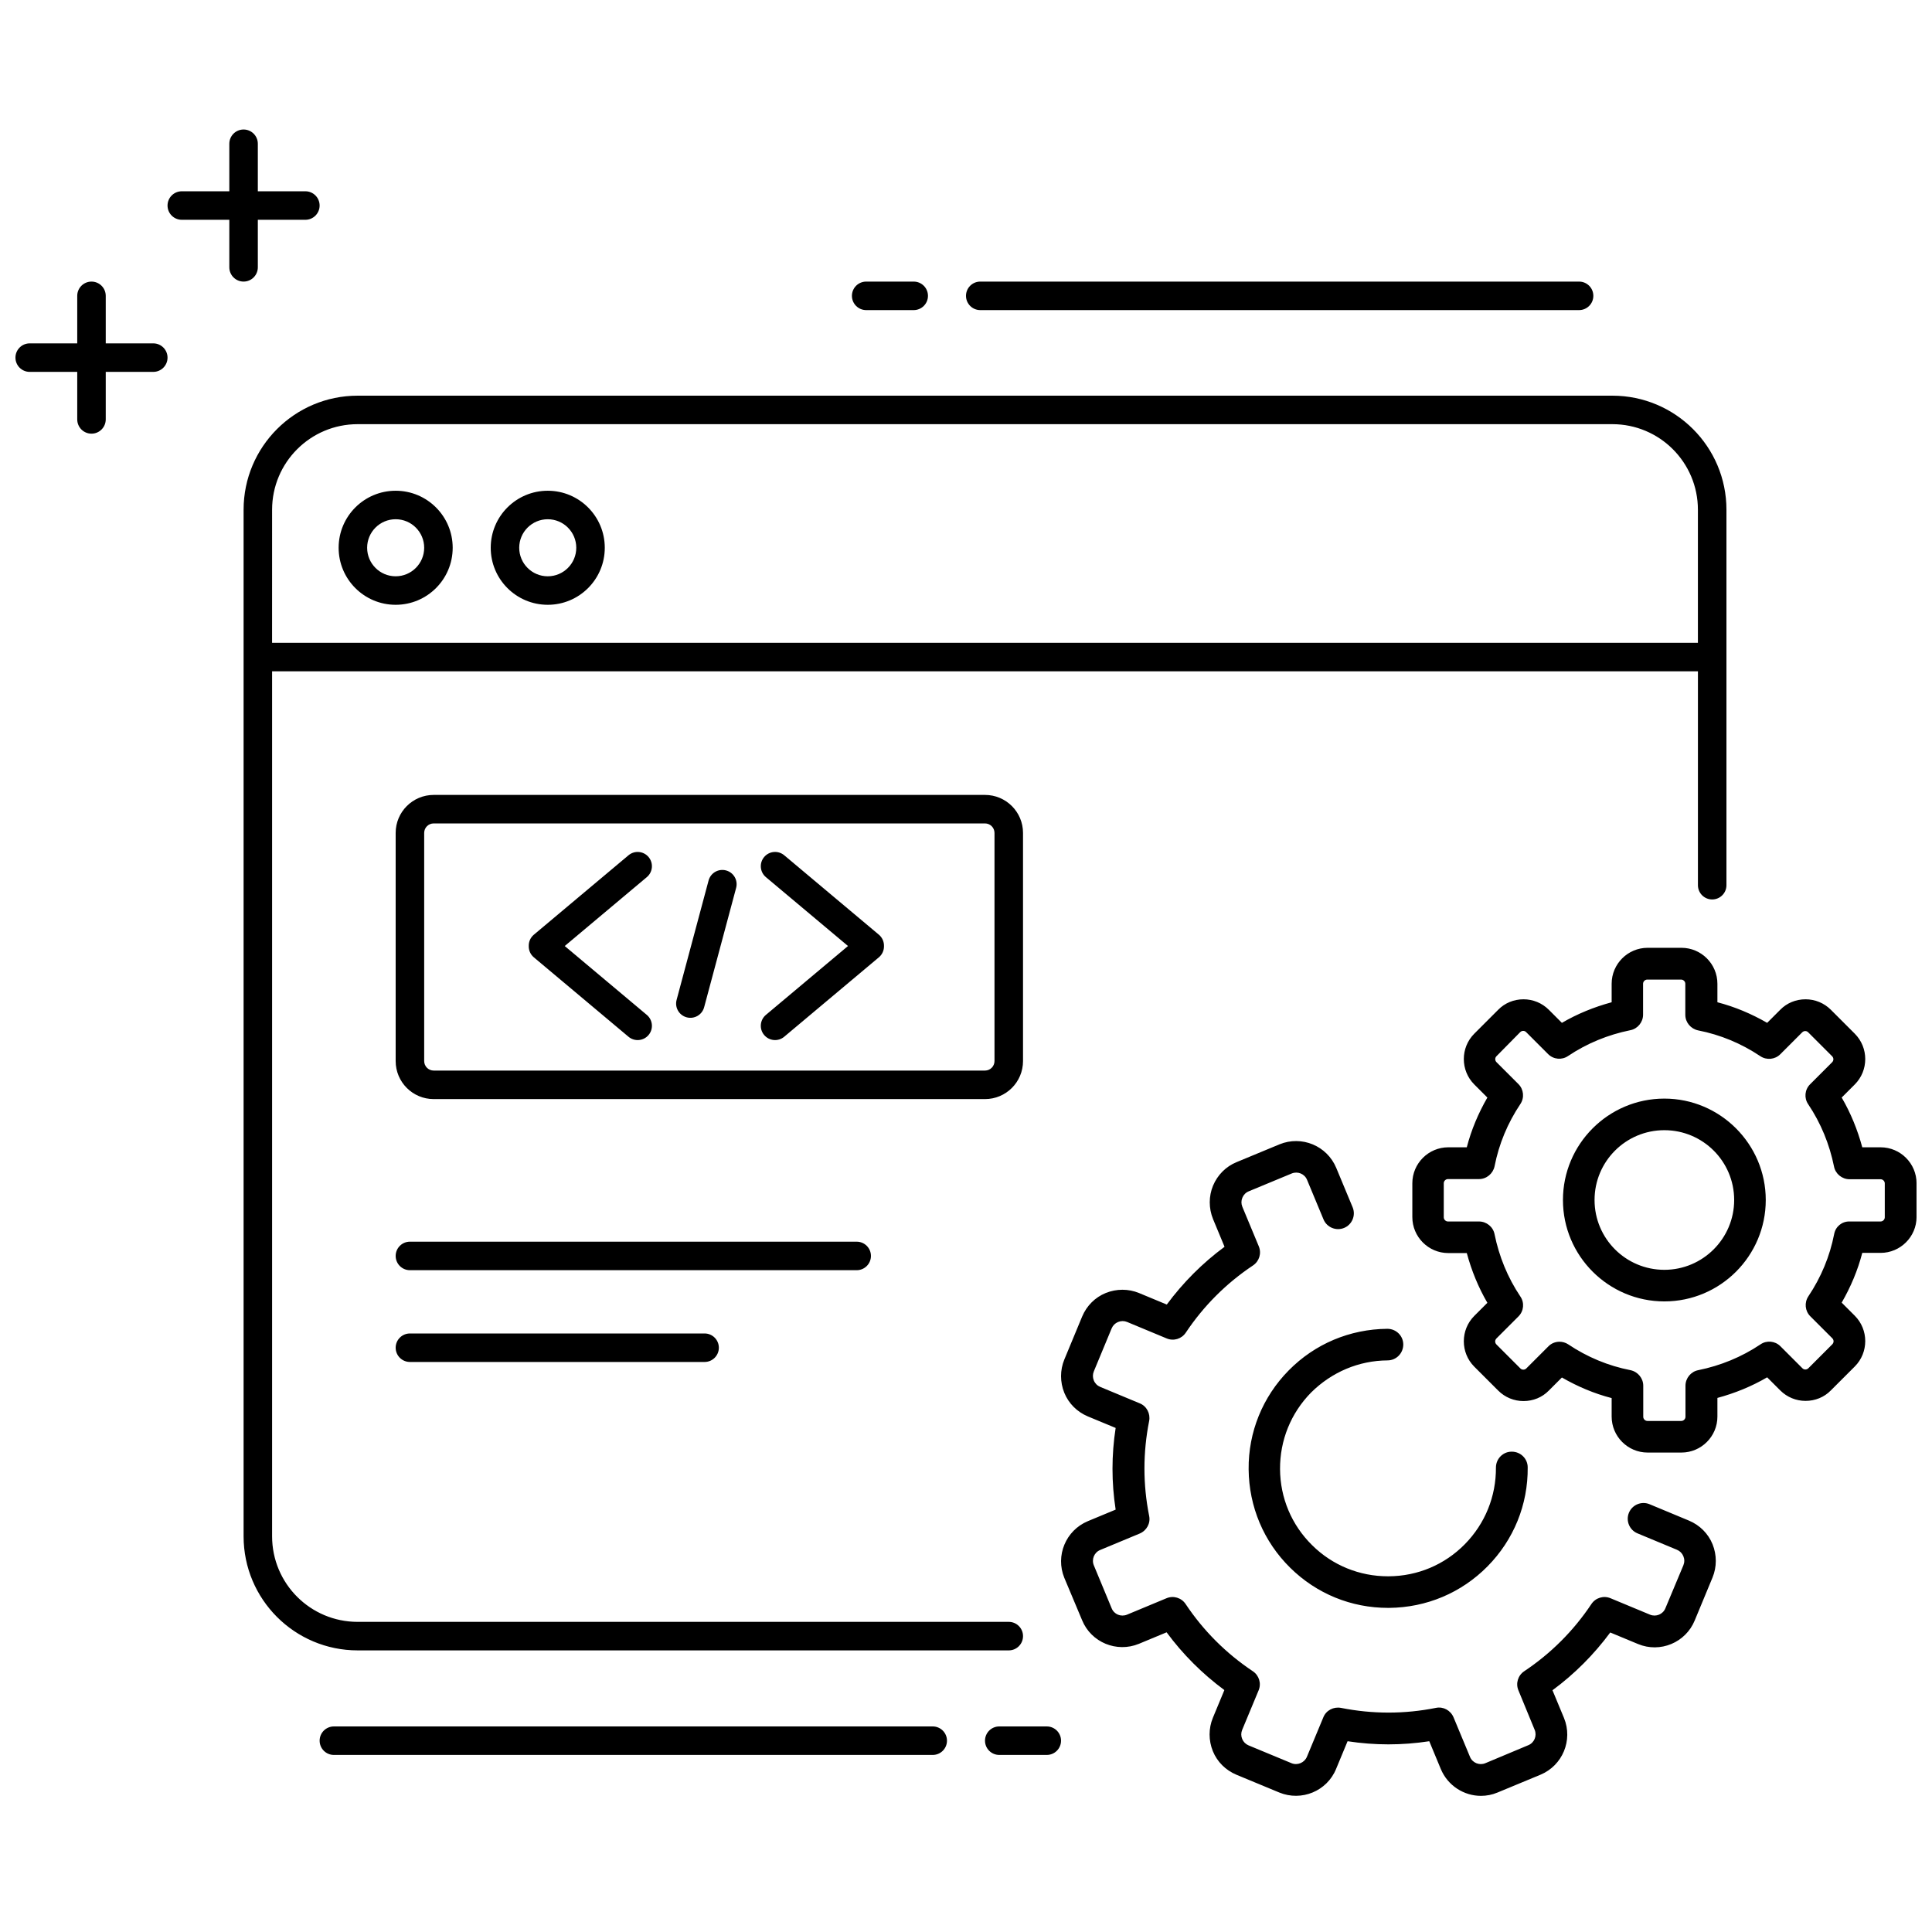 <?xml version="1.0" encoding="UTF-8"?>
<!-- Uploaded to: ICON Repo, www.svgrepo.com, Generator: ICON Repo Mixer Tools -->
<svg width="800px" height="800px" version="1.1" viewBox="144 144 512 512" xmlns="http://www.w3.org/2000/svg">
 <defs>
  <clipPath id="a">
   <path d="m148.09 178h503.81v442h-503.81z"/>
  </clipPath>
 </defs>
 <g clip-path="url(#a)">
  <path d="m208.55 178.32c-2.086 0-3.777 1.691-3.777 3.777v12.594h-12.598c-2.086 0-3.777 1.691-3.777 3.781 0 2.086 1.691 3.777 3.777 3.777h12.598v12.594c0 2.086 1.691 3.781 3.777 3.781 2.086 0 3.777-1.695 3.777-3.781v-12.594h12.598c2.086 0 3.777-1.691 3.777-3.777 0-2.09-1.691-3.781-3.777-3.781h-12.598v-12.594c0-2.086-1.691-3.777-3.777-3.777zm-40.305 40.305c-2.086 0-3.777 1.691-3.777 3.777v12.594h-12.598c-2.086 0-3.777 1.691-3.777 3.781 0 2.086 1.691 3.777 3.777 3.777h12.598v12.594c0 2.086 1.691 3.781 3.777 3.781 2.086 0 3.777-1.695 3.777-3.781v-12.594h12.598c2.086 0 3.777-1.691 3.777-3.777 0-2.09-1.691-3.781-3.777-3.781h-12.598v-12.594c0-2.086-1.691-3.777-3.777-3.777zm205.3 0c-2.086 0-3.777 1.691-3.777 3.777s1.691 3.777 3.777 3.777h12.598c2.086 0 3.777-1.691 3.777-3.777s-1.691-3.777-3.777-3.777zm26.453 3.777c0-2.086 1.691-3.777 3.777-3.777h158.7c2.086 0 3.777 1.691 3.777 3.777s-1.691 3.777-3.777 3.777h-158.7c-2.086 0-3.777-1.691-3.777-3.777zm-183.89 56.68c0-12.523 10.148-22.672 22.672-22.672h332.51c12.523 0 22.672 10.148 22.672 22.672v35.266h-377.86zm22.672 294.73c-12.523 0-22.672-10.148-22.672-22.672v-229.23h377.86v56.68c0 2.086 1.691 3.777 3.777 3.777 2.09 0 3.781-1.691 3.781-3.777v-99.5c0-16.695-13.535-30.23-30.23-30.23h-332.51c-16.695 0-30.23 13.535-30.23 30.23v272.05c0 16.695 13.535 30.23 30.23 30.23h172.55c2.086 0 3.777-1.691 3.777-3.781 0-2.086-1.691-3.777-3.777-3.777zm10.074-277.09c4.172 0 7.559-3.387 7.559-7.559s-3.387-7.559-7.559-7.559-7.559 3.387-7.559 7.559 3.387 7.559 7.559 7.559zm0 7.555c8.348 0 15.113-6.766 15.113-15.113s-6.766-15.113-15.113-15.113c-8.348 0-15.113 6.766-15.113 15.113s6.766 15.113 15.113 15.113zm47.863-15.113c0 4.172-3.387 7.559-7.559 7.559s-7.559-3.387-7.559-7.559 3.387-7.559 7.559-7.559 7.559 3.387 7.559 7.559zm7.555 0c0 8.348-6.766 15.113-15.113 15.113s-15.113-6.766-15.113-15.113 6.766-15.113 15.113-15.113 15.113 6.766 15.113 15.113zm-55.418 187.67c0 2.09 1.691 3.781 3.777 3.781h118.4c2.086 0 3.777-1.691 3.777-3.781 0-2.086-1.691-3.777-3.777-3.777h-118.4c-2.086 0-3.777 1.691-3.777 3.777zm3.777 28.102c-2.086 0-3.777-1.691-3.777-3.777 0-2.086 1.691-3.777 3.777-3.777h78.094c2.086 0 3.777 1.691 3.777 3.777 0 2.086-1.691 3.777-3.777 3.777zm6.301-142.72h146.1c1.391 0 2.519 1.129 2.519 2.519v60.457c0 1.391-1.129 2.519-2.519 2.519h-146.1c-1.395 0-2.519-1.129-2.519-2.519v-60.457c0-1.391 1.125-2.519 2.519-2.519zm-10.078 2.519c0-5.562 4.512-10.074 10.078-10.074h146.1c5.566 0 10.078 4.512 10.078 10.074v60.457c0 5.566-4.512 10.078-10.078 10.078h-146.1c-5.566 0-10.078-4.512-10.078-10.078zm66.559 11.715-21.754 18.254 21.754 18.254c1.602 1.344 1.809 3.727 0.469 5.324-1.344 1.598-3.727 1.809-5.324 0.465l-25.086-21.047c-0.918-0.773-1.379-1.887-1.348-3-0.027-1.109 0.43-2.223 1.348-2.992l25.086-21.051c1.598-1.34 3.981-1.133 5.324 0.469 1.34 1.598 1.133 3.981-0.469 5.324zm15.191 34.48c-0.539 2.016-2.609 3.211-4.625 2.672-2.016-0.539-3.215-2.609-2.672-4.625l8.473-31.633c0.543-2.016 2.613-3.215 4.629-2.672 2.016 0.539 3.211 2.609 2.672 4.629zm38.125-16.227-21.758 18.254c-1.598 1.344-1.809 3.727-0.465 5.324 1.34 1.598 3.723 1.809 5.32 0.465l25.086-21.047c0.918-0.77 1.379-1.883 1.352-2.992 0.027-1.113-0.43-2.227-1.348-3l-25.086-21.051c-1.602-1.34-3.984-1.133-5.324 0.469-1.344 1.598-1.133 3.981 0.465 5.324zm40.086 206.82c-2.09 0-3.781 1.691-3.781 3.777 0 2.086 1.691 3.777 3.781 3.777h12.594c2.086 0 3.777-1.691 3.777-3.777 0-2.086-1.691-3.777-3.777-3.777zm-180.11 3.777c0-2.086 1.691-3.777 3.777-3.777h158.7c2.086 0 3.777 1.691 3.777 3.777 0 2.086-1.691 3.777-3.777 3.777h-158.7c-2.086 0-3.777-1.691-3.777-3.777zm423.2-138.8c0 5.273-4.301 9.527-9.527 9.527h-4.856c-1.203 4.625-3.055 9.02-5.457 13.184l3.469 3.469c3.699 3.699 3.699 9.758 0 13.457l-6.34 6.336c-1.754 1.805-4.16 2.777-6.703 2.777-2.5 0-4.902-0.973-6.707-2.777l-3.469-3.469c-4.117 2.406-8.559 4.211-13.184 5.461v4.945c0 5.273-4.301 9.531-9.527 9.531h-8.973c-5.273 0-9.527-4.305-9.527-9.531v-4.902c-4.625-1.199-9.02-3.051-13.184-5.457l-3.469 3.469c-1.758 1.805-4.16 2.777-6.703 2.777-2.5 0-4.906-0.973-6.707-2.777l-6.34-6.336c-3.699-3.699-3.699-9.758 0-13.457l3.469-3.469c-2.402-4.117-4.207-8.559-5.457-13.184h-4.902c-5.273 0-9.527-4.301-9.527-9.527v-8.973c0-5.273 4.301-9.527 9.527-9.527h4.902c1.203-4.625 3.055-9.02 5.457-13.184l-3.469-3.469c-3.699-3.699-3.699-9.758 0-13.457l6.34-6.34c1.758-1.801 4.16-2.773 6.707-2.773 2.496 0 4.902 0.973 6.703 2.773l3.469 3.469c4.117-2.402 8.559-4.207 13.184-5.457v-4.902c0-5.273 4.301-9.527 9.527-9.527h8.973c5.273 0 9.527 4.301 9.527 9.527v4.902c4.625 1.203 9.02 3.055 13.184 5.457l3.469-3.469c1.758-1.801 4.16-2.773 6.707-2.773 2.496 0 4.902 0.973 6.703 2.773l6.34 6.34c3.699 3.699 3.699 9.758 0 13.457l-3.469 3.469c2.402 4.117 4.207 8.559 5.457 13.184h4.856c5.273 0 9.527 4.301 9.527 9.527zm-28.676 21.043c3.375-5.039 5.688-10.59 6.844-16.512 0.371-1.988 2.082-3.375 4.07-3.328h8.234c0.602 0 1.109-0.508 1.109-1.109v-8.973c0-0.602-0.508-1.109-1.109-1.109h-8.234c-1.988 0-3.746-1.438-4.113-3.379-1.203-5.918-3.469-11.469-6.848-16.512-1.109-1.617-0.926-3.84 0.508-5.273l5.828-5.828c0.465-0.461 0.465-1.156 0-1.617l-6.336-6.336c-0.277-0.277-0.555-0.324-0.785-0.324-0.184 0-0.508 0.047-0.785 0.324l-5.828 5.828c-1.387 1.387-3.609 1.617-5.273 0.508-5.043-3.375-10.59-5.688-16.512-6.844-1.941-0.418-3.375-2.129-3.375-4.117v-8.234c0-0.602-0.512-1.109-1.113-1.109h-8.973c-0.602 0-1.109 0.508-1.109 1.109v8.188c0 1.988-1.434 3.746-3.375 4.117-5.922 1.203-11.473 3.469-16.512 6.844-1.621 1.109-3.84 0.926-5.273-0.508l-5.828-5.828c-0.277-0.277-0.555-0.324-0.785-0.324-0.188 0-0.508 0.047-0.785 0.324l-6.293 6.383c-0.277 0.277-0.324 0.555-0.324 0.785 0 0.188 0.047 0.512 0.324 0.789l5.828 5.824c1.387 1.391 1.621 3.609 0.508 5.273-3.375 5.043-5.688 10.594-6.844 16.512-0.418 1.945-2.129 3.379-4.117 3.379h-8.23c-0.602 0-1.113 0.508-1.113 1.109v9.02c0 0.602 0.512 1.109 1.113 1.109h8.23c1.988 0 3.746 1.434 4.117 3.375 1.203 5.922 3.469 11.473 6.844 16.512 1.113 1.621 0.926 3.84-0.508 5.273l-5.828 5.828c-0.461 0.461-0.461 1.156 0 1.617l6.336 6.336c0.277 0.281 0.555 0.324 0.789 0.324 0.184 0 0.508-0.043 0.785-0.324l5.828-5.824c0.785-0.832 1.895-1.25 2.961-1.25 0.785 0 1.617 0.23 2.312 0.691 5.039 3.379 10.59 5.691 16.512 6.848 1.941 0.418 3.375 2.129 3.375 4.117v8.23c0 0.602 0.508 1.109 1.109 1.109h8.973c0.602 0 1.109-0.508 1.109-1.109v-8.23c0-1.988 1.434-3.746 3.379-4.117 5.918-1.203 11.469-3.469 16.512-6.848 1.617-1.109 3.84-0.922 5.273 0.512l5.824 5.828c0.281 0.277 0.559 0.324 0.789 0.324 0.184 0 0.508-0.047 0.785-0.324l6.336-6.34c0.465-0.461 0.465-1.156 0-1.617l-5.828-5.828c-1.387-1.387-1.617-3.606-0.508-5.273zm-37.879 82.652c-0.648 1.621-2.496 2.359-4.07 1.711l-10.453-4.348c-1.852-0.785-3.977-0.137-5.09 1.527-4.715 7.078-10.727 13.09-17.805 17.809-1.664 1.109-2.312 3.238-1.527 5.086l4.301 10.453c0.648 1.574-0.09 3.422-1.711 4.07l-11.379 4.766c-1.57 0.645-3.422-0.094-4.066-1.715l-4.348-10.449c-0.789-1.852-2.731-2.914-4.672-2.5-8.328 1.664-16.789 1.664-25.16 0-1.945-0.367-3.934 0.648-4.672 2.5l-4.348 10.449c-0.648 1.574-2.5 2.359-4.07 1.715l-11.379-4.719c-0.785-0.324-1.387-0.926-1.711-1.711s-0.324-1.621 0-2.406l4.348-10.453c0.785-1.848 0.137-3.977-1.527-5.086-7.074-4.719-13.09-10.73-17.809-17.809-1.109-1.664-3.234-2.312-5.086-1.527l-10.453 4.348c-1.617 0.648-3.422-0.09-4.07-1.711l-4.719-11.375c-0.645-1.574 0.094-3.426 1.715-4.07l10.453-4.348c1.848-0.789 2.91-2.731 2.496-4.672-1.664-8.328-1.664-16.789 0-25.16 0.371-1.945-0.648-3.934-2.496-4.672l-10.453-4.348c-0.789-0.324-1.391-0.926-1.715-1.711-0.32-0.789-0.32-1.621 0-2.406l4.719-11.379c0.324-0.785 0.926-1.387 1.711-1.711 0.789-0.324 1.621-0.324 2.406 0l10.453 4.348c1.852 0.785 3.977 0.141 5.086-1.527 4.719-7.074 10.73-13.09 17.809-17.805 1.664-1.109 2.312-3.238 1.527-5.09l-4.348-10.453c-0.324-0.785-0.324-1.617 0-2.402 0.324-0.789 0.922-1.391 1.711-1.711l11.375-4.719c1.574-0.648 3.426 0.09 4.07 1.711l4.348 10.453c0.879 2.125 3.332 3.144 5.461 2.266 2.125-0.879 3.144-3.332 2.266-5.457l-4.348-10.453c-2.453-5.875-9.16-8.648-15.031-6.246l-11.379 4.719c-2.82 1.156-5.043 3.379-6.246 6.246-1.156 2.82-1.156 5.965 0 8.832l3.055 7.356c-5.828 4.301-10.961 9.434-15.309 15.309l-7.356-3.055c-2.82-1.156-5.965-1.156-8.832 0-2.824 1.156-5.043 3.379-6.246 6.246l-4.719 11.379c-1.156 2.82-1.156 5.965 0 8.832 1.156 2.82 3.379 5.043 6.246 6.246l7.356 3.051c-1.113 7.215-1.113 14.43 0 21.645l-7.356 3.055c-5.875 2.453-8.648 9.156-6.246 15.031l4.719 11.238c2.406 5.875 9.16 8.648 15.031 6.246l7.356-3.055c4.301 5.828 9.434 10.965 15.309 15.309l-3.051 7.356c-1.156 2.82-1.156 5.969 0 8.836 1.156 2.82 3.375 5.039 6.242 6.242l11.379 4.719c5.875 2.406 12.625-0.371 15.031-6.246l3.051-7.352c7.219 1.109 14.434 1.109 21.648 0l3.051 7.352c1.852 4.441 6.152 7.125 10.637 7.125 1.48 0 2.961-0.277 4.394-0.879l11.379-4.719c5.875-2.449 8.648-9.156 6.246-15.031l-3.055-7.356c5.828-4.301 10.961-9.434 15.309-15.309l7.356 3.055c5.875 2.449 12.625-0.371 15.031-6.246l4.719-11.379c1.156-2.82 1.156-5.965 0-8.832-1.156-2.82-3.379-5.043-6.246-6.246l-10.453-4.348c-2.125-0.879-4.578 0.141-5.457 2.269-0.879 2.125 0.141 4.578 2.266 5.457l10.453 4.348c0.789 0.324 1.387 0.926 1.711 1.711 0.324 0.785 0.324 1.617 0 2.406zm-73.633-65.676c2.312 0 4.164-1.898 4.164-4.211s-1.898-4.16-4.211-4.16h-0.047c-9.898 0.094-19.148 3.977-26.086 11.008s-10.73 16.371-10.637 26.223c0.094 9.898 3.977 19.148 11.008 26.086 6.984 6.894 16.188 10.641 25.945 10.641h0.281c9.895-0.094 19.145-3.981 26.082-11.008 6.941-7.031 10.734-16.375 10.641-26.227 0-2.312-1.898-4.164-4.211-4.164h-0.047c-2.312 0-4.16 1.898-4.16 4.211 0.047 7.633-2.867 14.848-8.234 20.305-5.363 5.457-12.535 8.465-20.164 8.512h-0.23c-7.539 0-14.711-2.914-20.074-8.234-5.457-5.367-8.465-12.535-8.512-20.164-0.047-7.633 2.867-14.848 8.234-20.305 5.457-5.414 12.625-8.465 20.258-8.512zm73.355-69.379c-14.848 0-26.875 12.074-26.875 26.871 0 14.848 12.074 26.875 26.875 26.875 14.848 0 26.871-12.074 26.871-26.875 0-14.797-12.07-26.871-26.871-26.871zm0 45.375c-10.223 0-18.5-8.281-18.5-18.504 0-10.219 8.277-18.5 18.5-18.5 10.223 0 18.5 8.281 18.5 18.5 0 10.223-8.324 18.504-18.5 18.504z" fill-rule="evenodd"/>
 </g>
</svg>